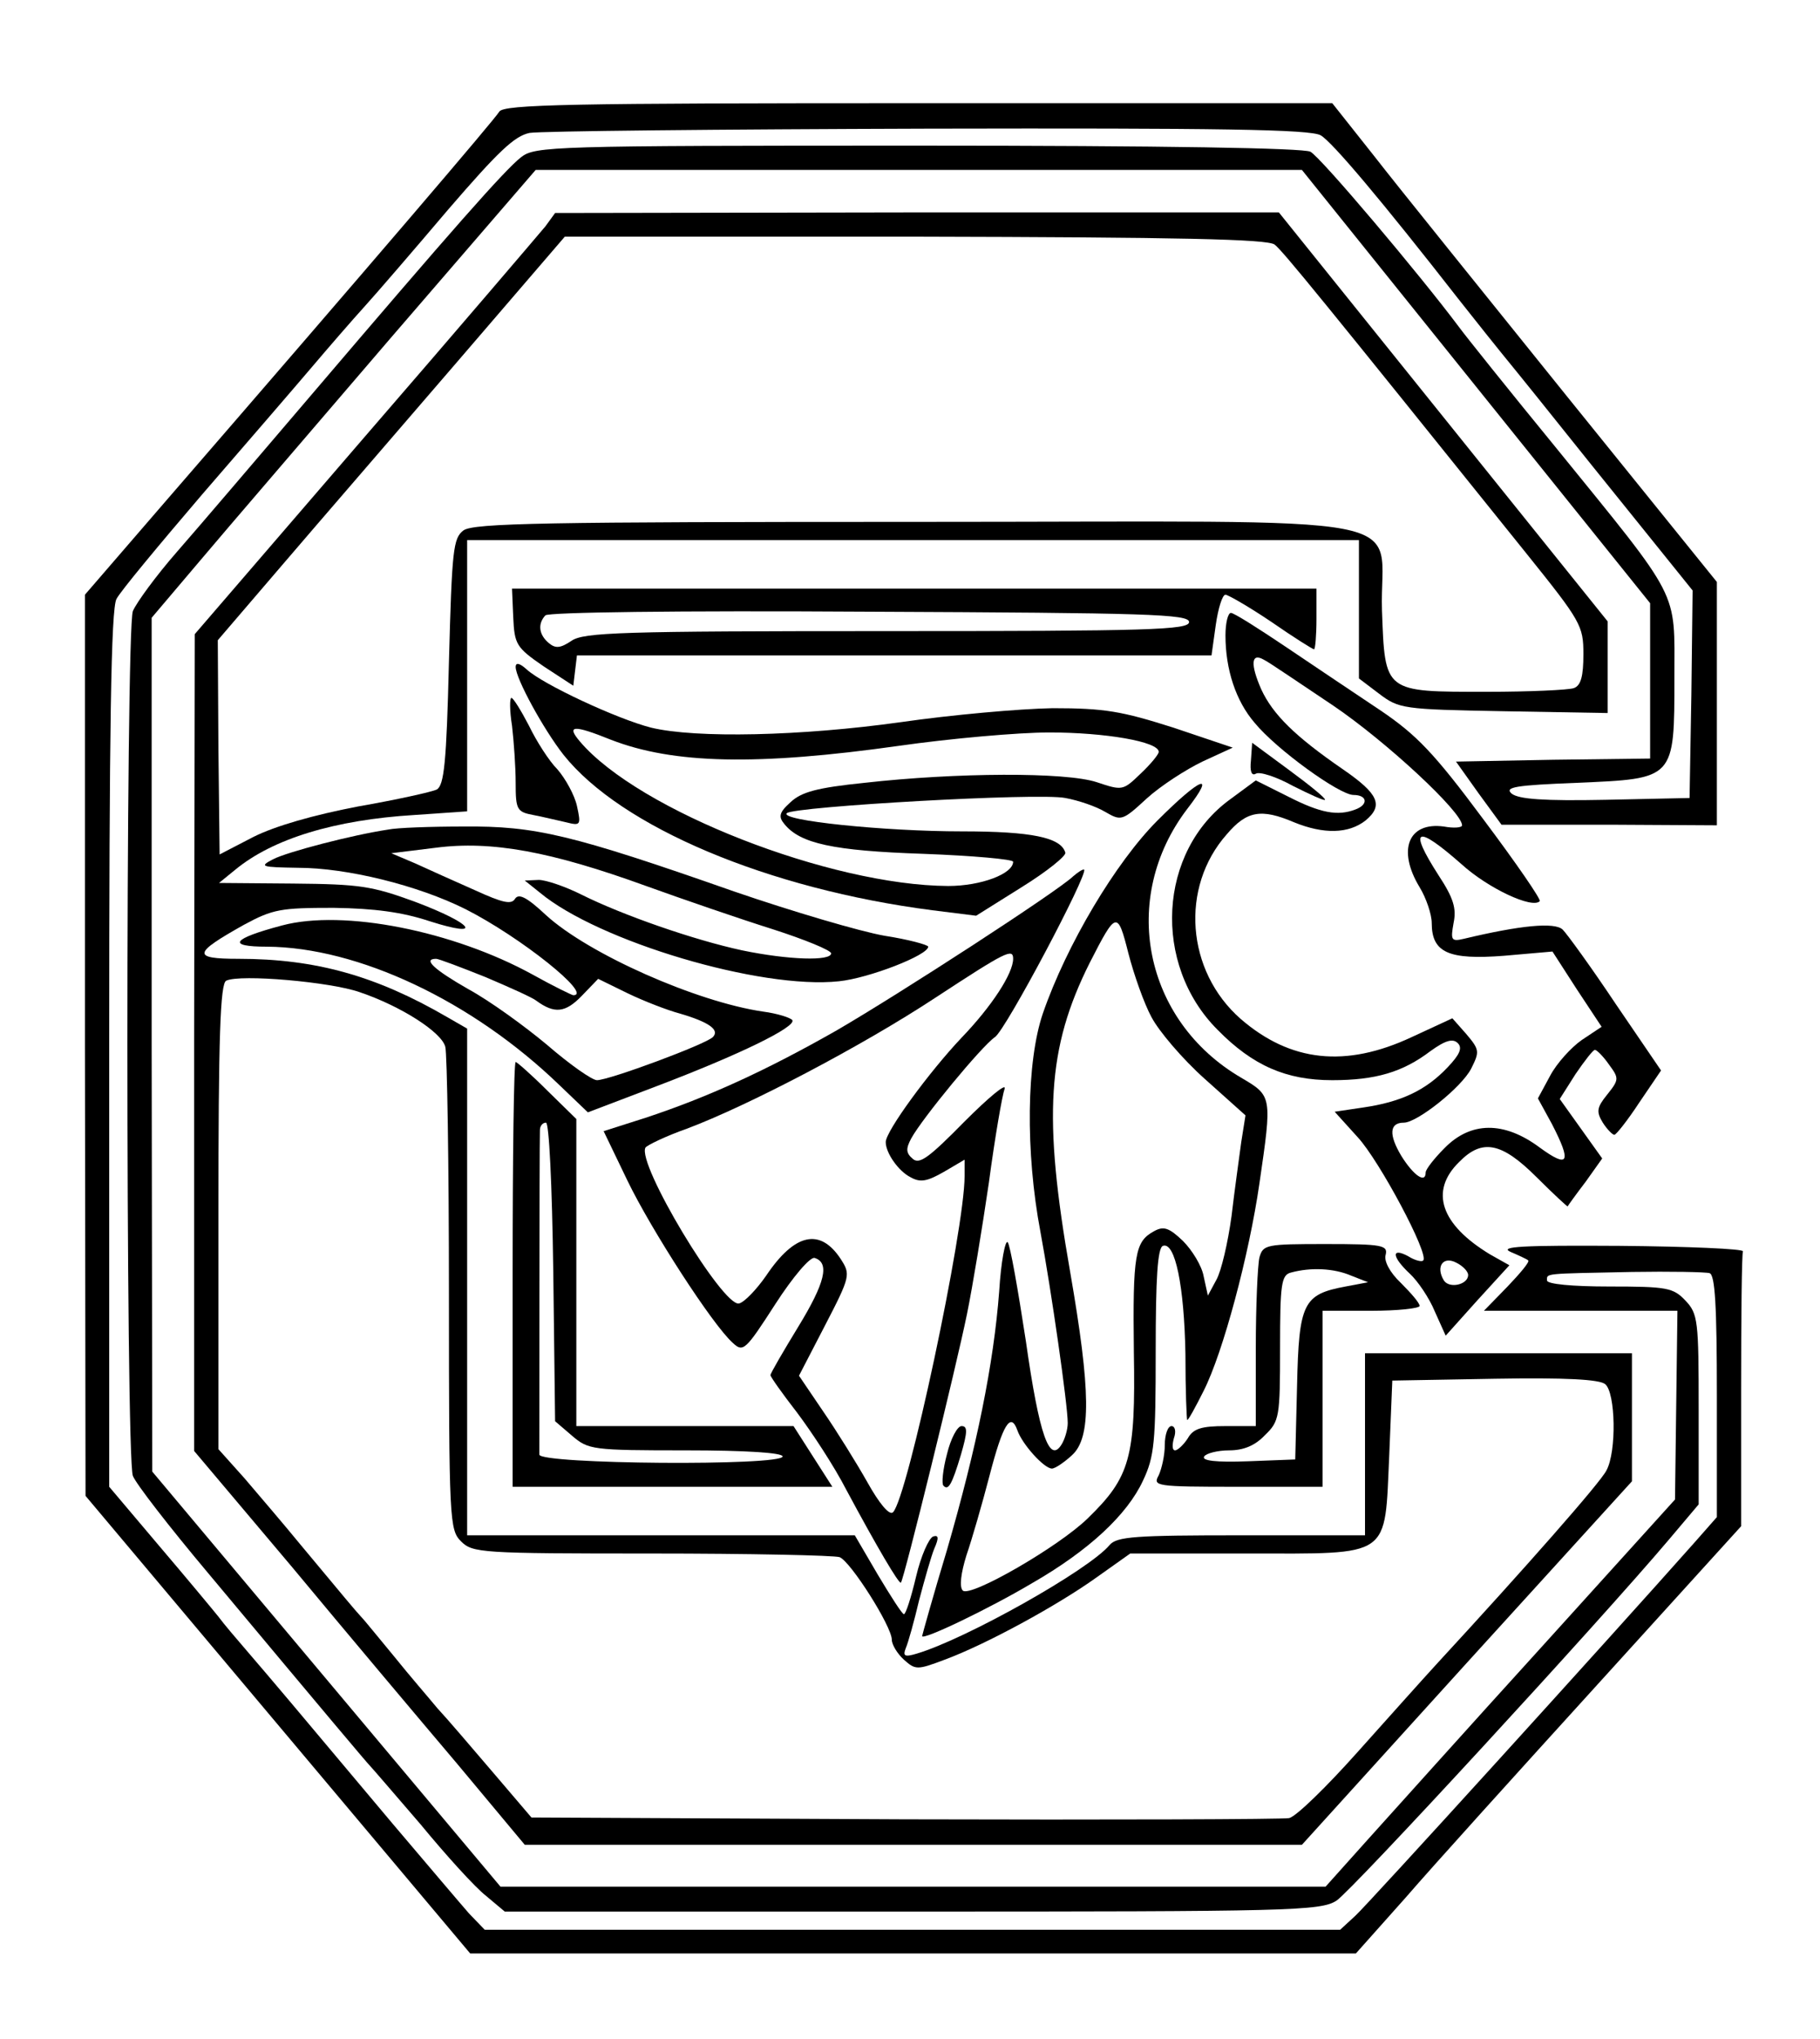 <?xml version="1.0" standalone="no"?>
<!DOCTYPE svg PUBLIC "-//W3C//DTD SVG 20010904//EN"
 "http://www.w3.org/TR/2001/REC-SVG-20010904/DTD/svg10.dtd">
<svg version="1.0" xmlns="http://www.w3.org/2000/svg"
 width="300pt" height="336pt" viewBox="0 0 300 336"
 preserveAspectRatio="xMidYMid meet">
<g transform="translate(0,336) scale(0.1,-0.1)"
fill="#000000" stroke="none">
<path d="M823 3176 c-7 -12 -200 -238 -550 -642 l-133 -154 0 -742 1 -743 317
-377 317 -377 730 0 730 0 82 92 c44 51 187 209 317 352 l236 260 0 223 c0
122 1 225 3 230 1 4 -90 8 -203 9 -160 1 -200 -1 -180 -10 14 -6 27 -12 29
-14 3 -2 -13 -21 -34 -43 l-39 -40 159 0 160 0 -2 -155 -2 -156 -219 -242
c-121 -133 -250 -277 -288 -319 l-69 -77 -680 0 -680 0 -287 342 -287 342 -1
704 0 703 78 92 c42 50 185 216 316 369 l239 277 632 0 631 0 287 -357 287
-357 0 -128 0 -128 -160 -2 -160 -3 37 -52 38 -52 178 0 177 -1 0 201 0 200
-248 307 c-136 169 -279 346 -317 395 l-69 87 -683 0 c-570 0 -683 -2 -690
-14z m1354 -39 c19 -11 100 -107 228 -271 22 -28 65 -82 97 -121 31 -38 108
-135 172 -214 l116 -144 -2 -171 -3 -171 -139 -3 c-101 -2 -142 1 -154 10 -13
11 6 14 107 18 162 7 161 5 161 174 0 146 12 123 -195 378 -77 94 -149 184
-160 199 -65 87 -228 280 -245 289 -12 6 -238 10 -648 10 -602 0 -630 -1 -653
-19 -27 -21 -115 -121 -346 -392 -87 -102 -186 -218 -221 -258 -35 -40 -67
-84 -73 -98 -12 -32 -12 -1394 0 -1425 5 -13 60 -84 123 -159 203 -243 263
-314 268 -319 3 -3 40 -46 83 -96 42 -51 90 -104 108 -118 l31 -26 671 0 c622
0 674 1 700 18 25 16 433 459 548 595 l49 58 0 156 c0 147 -1 158 -22 180 -20
21 -30 23 -125 23 -62 0 -103 4 -103 10 0 12 -7 11 140 14 63 1 121 0 128 -2
9 -3 12 -53 12 -203 l0 -199 -37 -42 c-142 -160 -539 -597 -559 -615 l-25 -23
-705 0 -705 0 -26 27 c-14 16 -70 82 -126 148 -167 199 -200 238 -237 281 -19
22 -42 49 -50 60 -8 10 -52 63 -98 117 l-82 97 0 721 c0 527 3 726 12 742 6
12 70 89 141 172 71 82 153 177 181 210 28 33 67 78 87 100 20 22 82 94 138
160 82 95 109 121 134 126 18 3 313 6 657 7 477 1 630 -1 647 -11z"/>
<path d="M899 2987 c-10 -12 -143 -168 -298 -347 l-280 -325 -1 -673 0 -673
162 -192 c88 -106 211 -252 272 -324 l111 -133 640 0 641 0 272 300 272 299 0
106 0 105 -220 0 -220 0 0 -150 0 -150 -204 0 c-175 0 -205 -2 -217 -16 -34
-41 -237 -155 -318 -179 -20 -6 -23 -4 -18 9 4 9 14 45 22 79 9 34 20 73 25
85 8 18 7 23 -2 20 -7 -3 -20 -32 -28 -66 -8 -34 -17 -62 -20 -62 -3 0 -22 30
-43 65 l-38 65 -319 0 -320 0 0 418 0 417 -33 19 c-117 68 -217 96 -344 96
-77 0 -75 9 9 56 48 26 61 28 148 28 67 -1 113 -7 158 -22 91 -29 72 -4 -24
32 -71 26 -91 29 -201 30 l-122 1 27 22 c62 51 164 82 295 90 l87 6 0 223 0
224 735 0 735 0 0 -114 0 -114 33 -25 c33 -25 39 -26 205 -29 l172 -3 0 75 0
76 -271 337 -271 337 -596 0 -597 -1 -16 -22z m1202 -30 c14 -11 79 -91 415
-509 90 -112 94 -119 94 -166 0 -36 -4 -52 -16 -56 -9 -3 -73 -6 -143 -6 -170
0 -168 -2 -173 134 -5 164 89 146 -768 146 -611 0 -729 -2 -746 -14 -17 -13
-19 -31 -24 -217 -4 -166 -8 -203 -20 -210 -8 -4 -67 -17 -130 -28 -73 -14
-136 -32 -172 -50 l-56 -29 -2 177 -1 176 108 126 c59 69 188 218 286 332
l178 207 577 0 c438 -1 581 -4 593 -13z m-1508 -1232 c68 -23 135 -66 141 -90
3 -11 6 -194 6 -407 0 -375 1 -389 20 -408 19 -19 33 -20 314 -20 162 0 301
-3 310 -6 18 -7 86 -114 86 -136 0 -8 9 -23 20 -33 19 -17 22 -17 67 0 68 25
187 90 251 136 l55 39 192 0 c241 0 227 -9 235 163 l5 122 169 3 c116 2 173
-1 182 -9 17 -14 19 -111 2 -142 -9 -19 -135 -162 -278 -317 -23 -25 -82 -91
-133 -148 -50 -56 -100 -105 -112 -108 -11 -2 -296 -3 -634 -2 l-615 3 -64 75
c-35 41 -76 89 -91 105 -14 17 -47 55 -71 85 -25 30 -49 60 -55 66 -11 12 -25
29 -100 119 -27 33 -69 82 -92 109 l-43 48 0 383 c0 297 3 385 13 389 23 11
172 -2 220 -19z"/>
<path d="M846 2343 c2 -45 5 -50 50 -81 l49 -32 3 25 3 25 523 0 523 0 7 50
c4 28 11 50 16 50 4 0 39 -20 76 -45 36 -25 68 -45 70 -45 2 0 4 23 4 50 l0
50 -663 0 -663 0 2 -47z m1114 -8 c0 -13 -65 -15 -498 -15 -438 0 -500 -2
-520 -16 -18 -12 -26 -13 -37 -4 -17 14 -19 32 -6 46 6 5 213 8 535 6 457 -2
526 -4 526 -17z"/>
<path d="M2020 2313 c0 -56 17 -108 48 -144 36 -44 140 -119 163 -119 23 0 25
-16 3 -24 -29 -11 -57 -6 -110 21 l-54 27 -42 -31 c-119 -86 -129 -272 -21
-380 58 -59 113 -83 189 -83 71 0 116 13 162 48 25 18 37 21 45 13 8 -8 3 -19
-17 -40 -36 -38 -77 -57 -139 -66 l-47 -7 38 -42 c36 -39 118 -193 108 -203
-2 -3 -14 0 -25 7 -28 15 -27 -1 3 -29 13 -12 32 -40 41 -62 l18 -40 52 58 53
58 -32 18 c-81 49 -100 104 -51 152 38 39 70 33 128 -25 28 -28 51 -49 51 -48
1 2 14 20 30 41 l27 38 -35 49 -35 49 26 41 c15 22 29 40 32 40 3 0 14 -11 23
-24 17 -23 17 -25 -3 -50 -17 -21 -18 -28 -7 -46 7 -11 16 -20 19 -20 3 0 22
24 41 53 l36 53 -75 110 c-40 60 -80 115 -87 122 -13 13 -71 7 -163 -15 -21
-5 -22 -2 -17 26 5 24 0 41 -25 79 -50 78 -37 84 38 18 44 -40 117 -74 129
-61 3 2 -39 63 -93 135 -81 109 -110 139 -169 179 -39 26 -109 73 -155 104
-46 31 -87 57 -92 57 -5 0 -9 -17 -9 -37z m178 -116 c87 -59 212 -175 212
-197 0 -4 -14 -5 -30 -2 -59 8 -77 -39 -40 -100 11 -18 20 -45 20 -59 0 -49
28 -61 119 -54 l80 7 40 -62 41 -62 -33 -22 c-17 -12 -41 -38 -52 -59 l-20
-37 23 -42 c33 -64 28 -74 -20 -39 -59 44 -114 43 -157 -1 -17 -17 -31 -35
-31 -40 0 -19 -20 -5 -40 27 -21 35 -20 55 4 55 22 0 95 58 111 89 14 28 14
31 -8 57 l-23 26 -67 -31 c-109 -51 -200 -41 -282 30 -90 79 -100 217 -23 304
33 39 57 43 111 20 49 -20 90 -19 118 3 30 25 21 44 -37 84 -80 55 -116 91
-135 132 -18 41 -17 61 4 49 7 -3 58 -38 115 -76z m222 -938 c0 -16 -31 -23
-40 -9 -14 23 -1 41 21 29 10 -5 19 -14 19 -20z"/>
<path d="M850 2261 c0 -19 46 -103 79 -145 95 -119 337 -221 608 -256 l72 -9
75 47 c42 26 74 52 72 57 -7 25 -56 35 -170 35 -129 0 -302 18 -289 30 12 11
416 34 459 25 22 -4 51 -14 66 -23 26 -15 28 -15 68 22 23 21 65 48 92 61 l50
23 -98 33 c-85 27 -113 32 -199 32 -55 -1 -167 -11 -250 -23 -164 -23 -338
-27 -412 -9 -55 14 -178 71 -205 96 -11 10 -18 12 -18 4z m157 -120 c103 -40
241 -43 475 -10 84 12 196 22 248 22 91 0 180 -15 180 -32 0 -4 -13 -20 -30
-36 -29 -28 -30 -28 -72 -14 -51 17 -232 16 -383 -1 -78 -8 -104 -15 -122 -32
-19 -17 -20 -24 -10 -36 26 -32 80 -44 229 -49 81 -3 148 -9 148 -13 0 -20
-53 -40 -107 -40 -194 1 -510 124 -607 238 -23 27 -11 28 51 3z"/>
<path d="M844 2164 c3 -26 6 -68 6 -94 0 -44 2 -48 29 -53 16 -3 40 -9 54 -12
24 -6 25 -5 18 27 -4 18 -19 45 -32 60 -14 14 -35 47 -47 72 -13 25 -26 46
-29 46 -3 0 -3 -21 1 -46z"/>
<path d="M2062 2107 c-2 -18 1 -26 8 -22 6 4 34 -5 61 -20 28 -14 52 -25 53
-23 2 2 -25 24 -59 49 l-61 45 -2 -29z"/>
<path d="M1908 2008 c-69 -69 -150 -205 -189 -318 -27 -79 -29 -228 -4 -360
18 -97 45 -285 45 -315 0 -11 -5 -27 -10 -35 -20 -33 -37 15 -59 170 -13 85
-26 159 -30 163 -4 4 -11 -32 -14 -81 -9 -119 -37 -257 -86 -426 -23 -76 -41
-141 -41 -142 0 -8 112 46 181 87 94 54 157 113 183 169 19 40 21 63 21 214 0
119 3 170 12 173 20 7 35 -66 37 -178 0 -60 2 -109 3 -109 2 0 14 22 27 48 32
63 75 224 92 342 21 144 21 144 -30 174 -161 94 -201 296 -89 443 48 62 23 53
-49 -19z m-10 -324 c12 -23 51 -69 88 -102 l67 -60 -7 -44 c-3 -23 -11 -79
-16 -122 -6 -44 -17 -91 -25 -105 l-14 -26 -7 32 c-3 17 -19 43 -34 58 -23 22
-32 25 -48 16 -31 -17 -35 -37 -33 -199 3 -174 -6 -206 -76 -274 -48 -47 -194
-131 -206 -119 -6 6 -3 29 6 58 9 26 26 85 38 131 22 85 35 106 46 75 8 -23
44 -63 57 -63 5 0 20 10 33 22 32 29 31 106 -3 302 -45 256 -38 369 32 509 44
86 46 87 64 16 9 -35 26 -83 38 -105z"/>
<path d="M640 1993 c-60 -9 -167 -37 -190 -49 -23 -12 -20 -13 41 -14 81 0
198 -29 276 -68 91 -46 211 -142 178 -142 -2 0 -33 15 -67 34 -131 72 -312
108 -413 81 -83 -22 -92 -35 -25 -35 150 -1 338 -89 482 -228 l47 -45 113 43
c137 52 231 98 224 109 -3 4 -25 11 -48 14 -110 16 -288 95 -358 159 -32 30
-45 36 -51 27 -6 -10 -20 -7 -66 14 -32 14 -76 34 -98 44 l-40 17 73 9 c92 12
190 -6 347 -63 61 -22 154 -54 208 -71 53 -17 97 -35 97 -40 0 -13 -70 -11
-147 5 -79 17 -197 58 -265 92 -26 13 -58 24 -70 24 l-23 -1 25 -20 c96 -80
364 -160 493 -146 49 5 147 43 147 57 0 3 -33 12 -72 18 -40 7 -152 40 -248
73 -268 94 -328 108 -445 107 -55 0 -111 -2 -125 -5z m160 -243 c40 -17 78
-34 84 -39 30 -22 48 -20 75 8 l27 28 49 -24 c27 -13 66 -28 85 -33 48 -14 67
-27 55 -39 -12 -12 -171 -71 -191 -71 -8 0 -45 26 -82 58 -37 31 -95 73 -130
92 -56 32 -76 50 -53 50 4 0 41 -14 81 -30z"/>
<path d="M1769 1916 c-26 -25 -285 -193 -390 -254 -116 -66 -212 -110 -315
-144 l-69 -22 39 -81 c39 -81 141 -239 174 -268 17 -16 21 -12 70 64 29 45 58
79 65 76 25 -8 17 -41 -27 -113 -25 -41 -46 -77 -46 -80 0 -3 20 -31 44 -62
24 -32 61 -88 81 -127 51 -95 87 -156 90 -153 5 5 92 359 109 443 9 44 25 141
36 216 10 75 22 144 26 155 3 10 -26 -14 -66 -54 -58 -59 -74 -71 -85 -62 -12
10 -12 17 -3 34 18 33 116 152 138 167 18 12 154 269 147 276 -2 1 -10 -4 -18
-11z m-99 -136 c0 -24 -35 -78 -85 -130 -53 -56 -125 -154 -125 -172 0 -18 21
-48 41 -58 16 -9 27 -7 55 9 l34 20 0 -27 c0 -89 -94 -530 -118 -554 -6 -6
-23 15 -42 49 -18 32 -51 85 -73 117 l-40 59 43 83 c42 81 42 84 26 109 -34
52 -76 43 -123 -27 -16 -23 -36 -44 -45 -46 -27 -5 -169 231 -154 257 3 4 34
19 68 31 99 37 287 135 410 216 116 76 128 82 128 64z"/>
<path d="M845 1260 l0 -350 264 0 263 0 -16 25 c-9 14 -23 36 -32 50 l-16 25
-179 0 -179 0 0 253 0 253 -48 47 c-26 26 -50 47 -52 47 -3 0 -5 -157 -5 -350z
m67 4 l3 -246 28 -24 c27 -23 33 -24 188 -24 99 0 159 -4 159 -10 0 -16 -400
-13 -401 3 0 11 0 504 1 535 0 6 4 12 10 12 5 0 10 -99 12 -246z"/>
<path d="M2076 1288 c-3 -13 -6 -80 -6 -150 l0 -128 -50 0 c-39 0 -53 -4 -62
-20 -7 -11 -17 -20 -21 -20 -5 0 -5 9 -2 20 4 11 2 20 -4 20 -6 0 -11 -14 -11
-31 0 -17 -5 -39 -10 -50 -10 -18 -6 -19 130 -19 l140 0 0 145 0 145 80 0 c44
0 80 4 80 8 0 5 -14 21 -31 38 -18 17 -28 36 -25 46 4 16 -5 18 -99 18 -98 0
-103 -1 -109 -22z m151 -30 l28 -11 -37 -7 c-70 -13 -77 -27 -80 -164 l-3
-121 -78 -3 c-53 -2 -77 1 -72 8 3 5 22 10 41 10 24 0 43 8 59 25 24 23 25 30
25 144 0 105 2 120 18 124 33 9 71 7 99 -5z"/>
<path d="M1561 964 c-7 -26 -9 -49 -6 -52 8 -9 14 1 29 51 11 38 11 47 1 47
-7 0 -18 -21 -24 -46z"/>
</g>
</svg>
